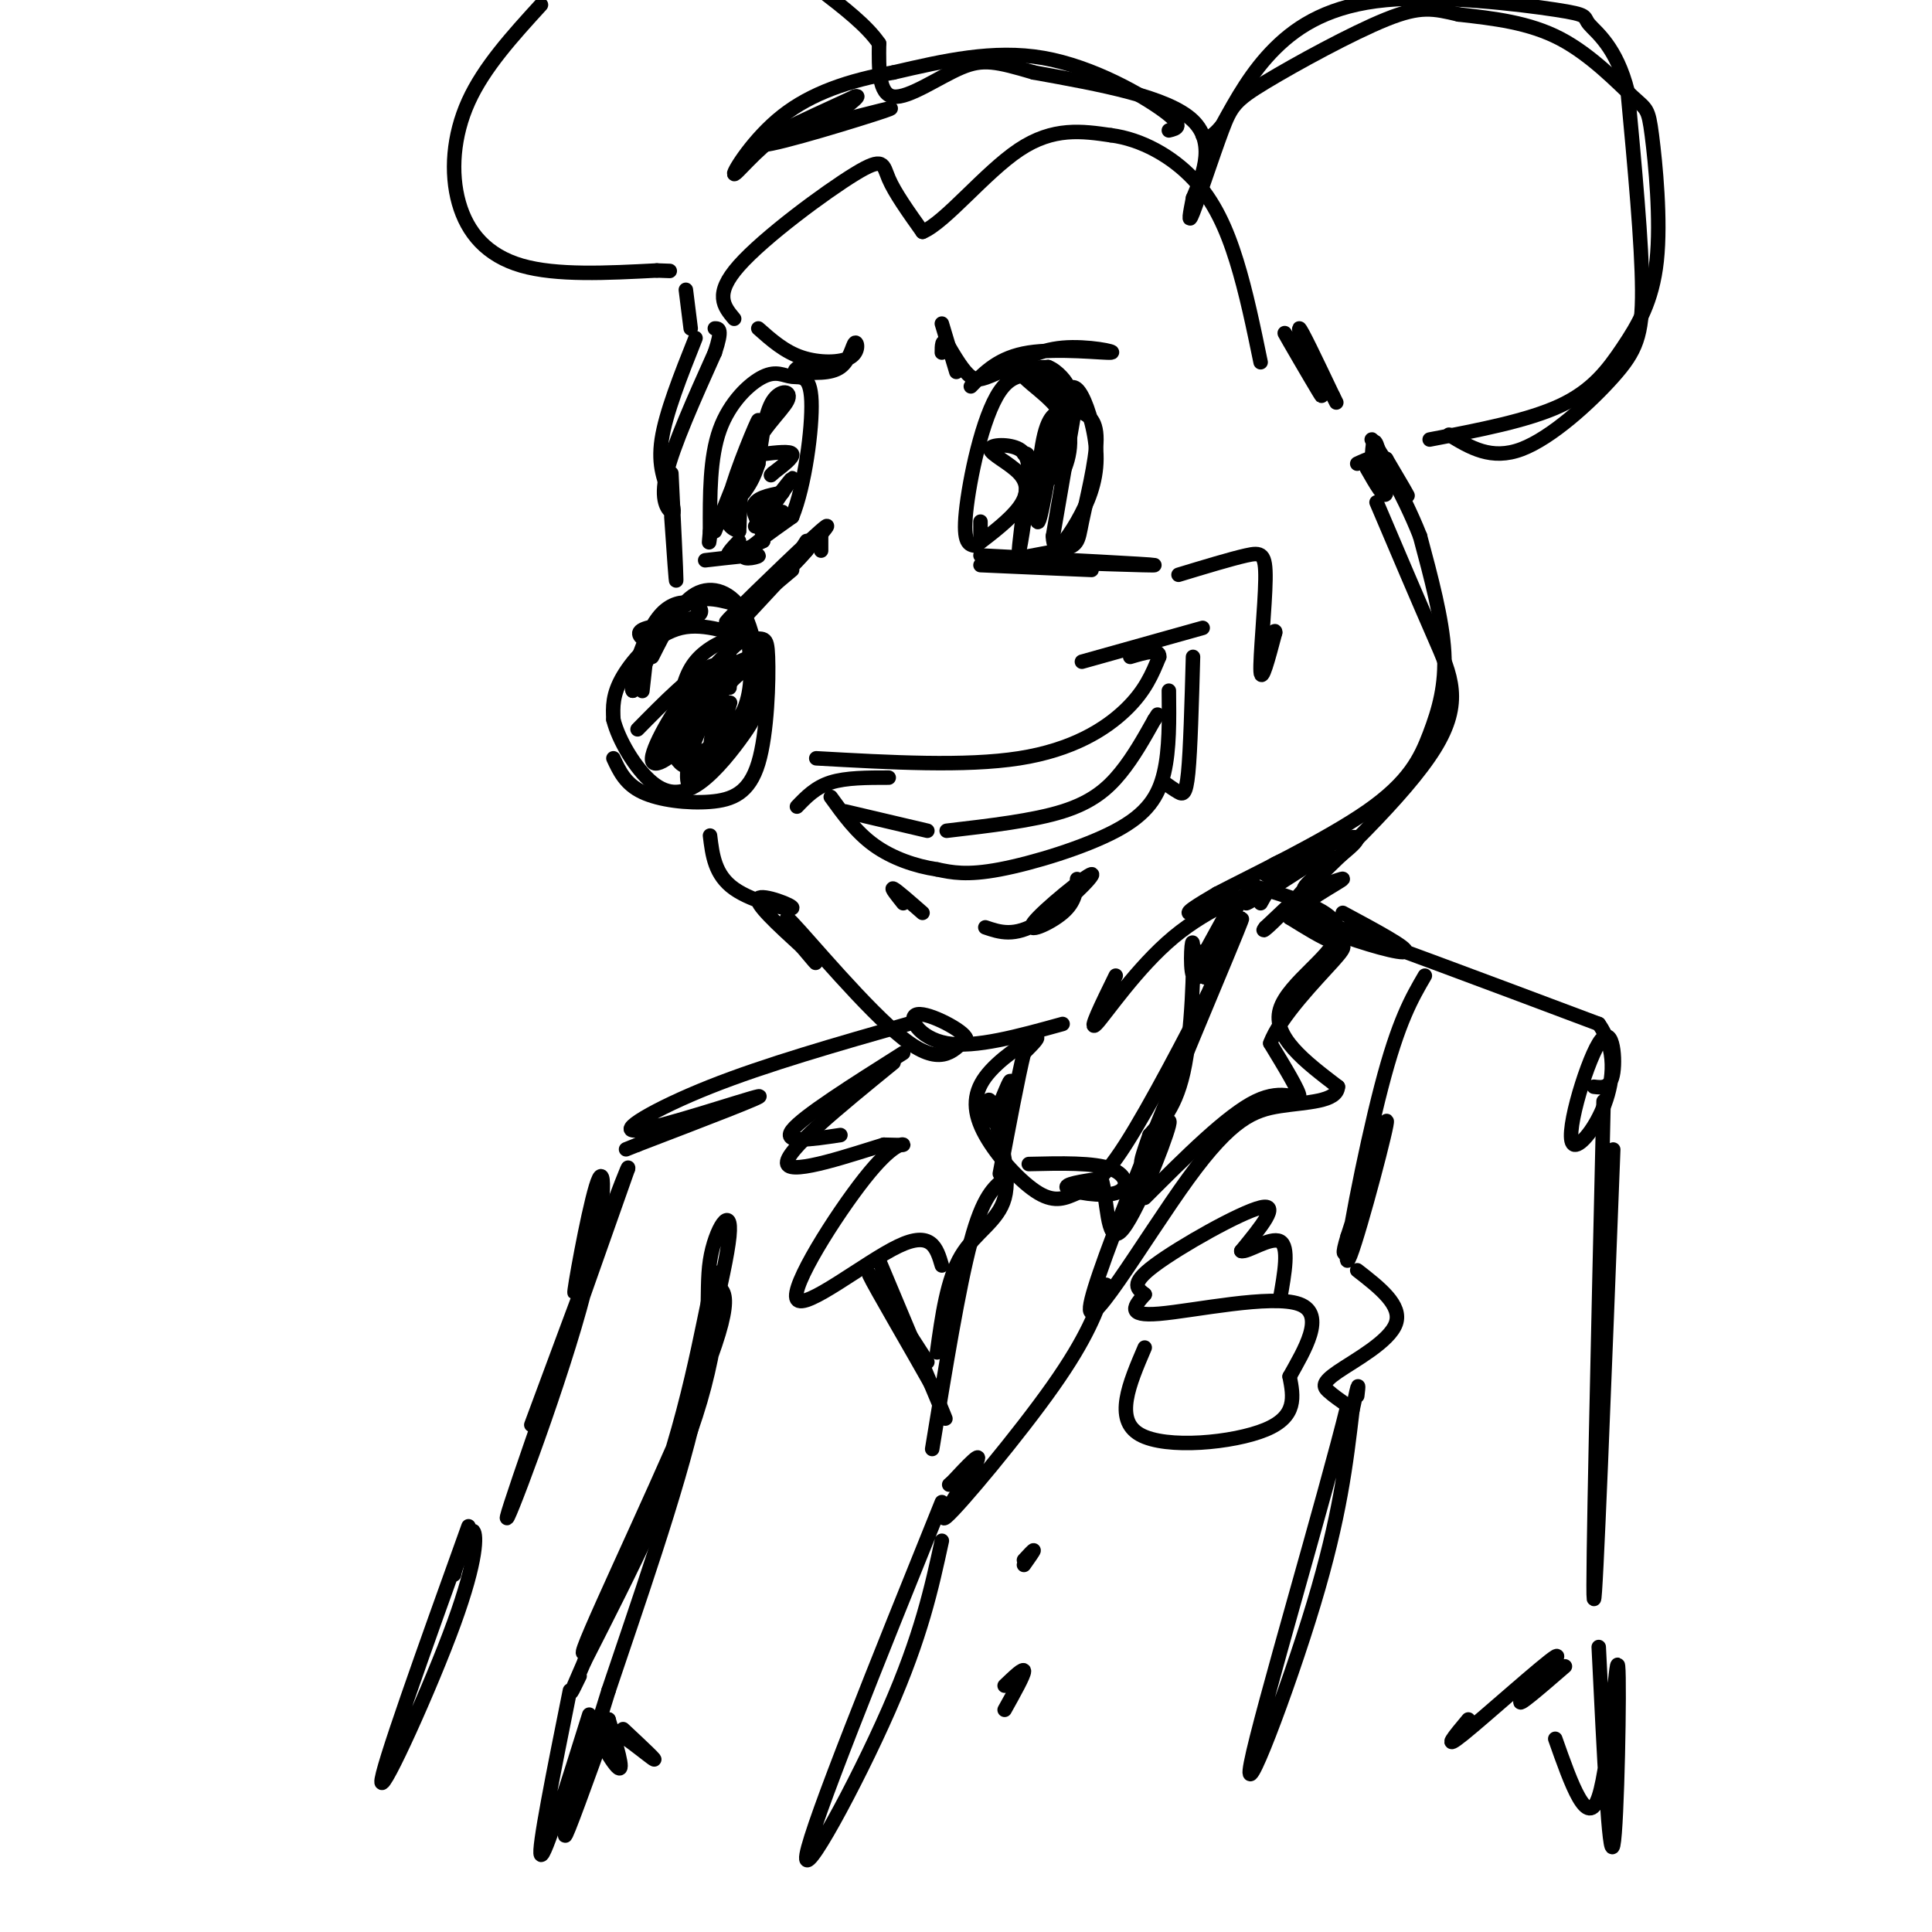 <svg viewBox='0 0 400 400' version='1.1' xmlns='http://www.w3.org/2000/svg' xmlns:xlink='http://www.w3.org/1999/xlink'><g fill='none' stroke='rgb(0,0,0)' stroke-width='3' stroke-linecap='round' stroke-linejoin='round'><path d='M203,108c0.000,0.000 0.000,4.000 0,4'/><path d='M203,117c11.250,0.500 22.500,1.000 23,1c0.500,0.000 -9.750,-0.500 -20,-1'/><path d='M206,117c-0.392,-0.722 8.627,-2.029 13,-3c4.373,-0.971 4.100,-1.608 5,-6c0.900,-4.392 2.971,-12.541 3,-17c0.029,-4.459 -1.986,-5.230 -4,-6'/><path d='M223,85c-1.203,-1.745 -2.209,-3.107 -5,-5c-2.791,-1.893 -7.367,-4.317 -11,1c-3.633,5.317 -6.324,18.376 -7,25c-0.676,6.624 0.662,6.812 2,7'/><path d='M202,113c3.577,-2.730 7.155,-5.461 9,-8c1.845,-2.539 1.959,-4.887 0,-7c-1.959,-2.113 -5.989,-3.992 -6,-5c-0.011,-1.008 3.997,-1.145 6,0c2.003,1.145 2.002,3.573 2,6'/><path d='M213,99c-0.222,5.022 -1.778,14.578 -2,15c-0.222,0.422 0.889,-8.289 2,-17'/><path d='M213,97c0.167,-3.333 -0.417,-3.167 -1,-3'/><path d='M223,82c0.000,0.000 -5.000,29.000 -5,29'/><path d='M218,111c0.079,4.392 2.778,0.873 5,-3c2.222,-3.873 3.967,-8.100 4,-13c0.033,-4.900 -1.645,-10.473 -3,-13c-1.355,-2.527 -2.387,-2.008 -3,-1c-0.613,1.008 -0.806,2.504 -1,4'/><path d='M220,85c-0.936,0.593 -2.777,0.077 -4,6c-1.223,5.923 -1.829,18.287 -1,17c0.829,-1.287 3.094,-16.225 4,-20c0.906,-3.775 0.453,3.612 0,11'/><path d='M219,99c1.048,-0.214 3.667,-6.250 2,-11c-1.667,-4.750 -7.619,-8.214 -9,-10c-1.381,-1.786 1.810,-1.893 5,-2'/><path d='M217,76c1.889,0.667 4.111,3.333 4,4c-0.111,0.667 -2.556,-0.667 -5,-2'/><path d='M146,116c5.200,-0.600 10.400,-1.200 11,-1c0.600,0.200 -3.400,1.200 -3,0c0.400,-1.200 5.200,-4.600 10,-8'/><path d='M164,107c2.635,-6.399 4.223,-18.397 4,-24c-0.223,-5.603 -2.256,-4.811 -4,-5c-1.744,-0.189 -3.200,-1.359 -6,0c-2.800,1.359 -6.943,5.245 -9,11c-2.057,5.755 -2.029,13.377 -2,21'/><path d='M147,110c-0.333,3.667 -0.167,2.333 0,1'/><path d='M148,110c4.511,-11.333 9.022,-22.667 9,-23c-0.022,-0.333 -4.578,10.333 -6,16c-1.422,5.667 0.289,6.333 2,7'/><path d='M153,110c0.239,-1.628 -0.163,-9.199 2,-15c2.163,-5.801 6.890,-9.831 8,-12c1.110,-2.169 -1.397,-2.477 -3,0c-1.603,2.477 -2.301,7.738 -3,13'/><path d='M157,96c-1.000,3.167 -2.000,4.583 -3,6'/><path d='M153,112c-1.417,1.500 -2.833,3.000 -2,3c0.833,0.000 3.917,-1.500 7,-3'/><path d='M158,112c0.378,-1.889 -2.178,-5.111 -2,-7c0.178,-1.889 3.089,-2.444 6,-3'/><path d='M158,94c2.833,-0.333 5.667,-0.667 6,0c0.333,0.667 -1.833,2.333 -4,4'/><path d='M160,98c-0.667,0.667 -0.333,0.333 0,0'/><path d='M159,106c-1.833,2.137 -3.667,4.274 -2,2c1.667,-2.274 6.833,-8.958 7,-9c0.167,-0.042 -4.667,6.560 -6,9c-1.333,2.440 0.833,0.720 3,-1'/><path d='M161,107c0.667,-0.333 0.833,-0.667 1,-1'/><path d='M170,111c0.000,1.500 0.000,3.000 0,3c0.000,0.000 0.000,-1.500 0,-3'/><path d='M160,121c-1.333,1.250 -2.667,2.500 -2,2c0.667,-0.500 3.333,-2.750 6,-5'/><path d='M167,114c-1.500,1.667 -3.000,3.333 -3,3c0.000,-0.333 1.500,-2.667 3,-5'/><path d='M127,157c1.235,2.662 2.471,5.324 6,7c3.529,1.676 9.353,2.367 14,2c4.647,-0.367 8.117,-1.791 10,-8c1.883,-6.209 2.179,-17.202 2,-22c-0.179,-4.798 -0.831,-3.399 -4,-4c-3.169,-0.601 -8.853,-3.200 -14,-2c-5.147,1.200 -9.756,6.200 -12,10c-2.244,3.800 -2.122,6.400 -2,9'/><path d='M127,149c1.028,4.197 4.598,10.189 8,13c3.402,2.811 6.636,2.442 10,0c3.364,-2.442 6.857,-6.958 9,-10c2.143,-3.042 2.935,-4.609 3,-9c0.065,-4.391 -0.598,-11.605 -3,-16c-2.402,-4.395 -6.543,-5.970 -10,-4c-3.457,1.970 -6.228,7.485 -9,13'/><path d='M132,151c5.637,-5.726 11.274,-11.452 15,-13c3.726,-1.548 5.542,1.083 7,0c1.458,-1.083 2.560,-5.881 1,-6c-1.560,-0.119 -5.780,4.440 -10,9'/><path d='M145,141c1.022,0.244 8.578,-3.644 11,-5c2.422,-1.356 -0.289,-0.178 -3,1'/><path d='M152,66c-2.125,-2.536 -4.250,-5.071 1,-11c5.250,-5.929 17.875,-15.250 24,-19c6.125,-3.750 5.750,-1.929 7,1c1.250,2.929 4.125,6.964 7,11'/><path d='M191,48c4.689,-1.933 12.911,-12.267 20,-17c7.089,-4.733 13.044,-3.867 19,-3'/><path d='M230,28c6.310,0.810 12.583,4.333 17,9c4.417,4.667 6.976,10.476 9,17c2.024,6.524 3.512,13.762 5,21'/><path d='M296,91c10.157,-1.945 20.315,-3.891 27,-7c6.685,-3.109 9.899,-7.382 13,-12c3.101,-4.618 6.091,-9.583 7,-18c0.909,-8.417 -0.261,-20.287 -1,-26c-0.739,-5.713 -1.045,-5.269 -4,-8c-2.955,-2.731 -8.559,-8.637 -15,-12c-6.441,-3.363 -13.721,-4.181 -21,-5'/><path d='M302,3c-5.250,-1.249 -7.874,-1.871 -15,1c-7.126,2.871 -18.756,9.233 -25,13c-6.244,3.767 -7.104,4.937 -9,10c-1.896,5.063 -4.827,14.018 -6,17c-1.173,2.982 -0.586,-0.009 0,-3'/><path d='M247,41c1.467,-3.578 5.133,-11.022 0,-16c-5.133,-4.978 -19.067,-7.489 -33,-10'/><path d='M214,15c-7.702,-2.262 -10.458,-2.917 -15,-1c-4.542,1.917 -10.869,6.405 -14,6c-3.131,-0.405 -3.065,-5.702 -3,-11'/><path d='M182,9c-2.500,-3.667 -7.250,-7.333 -12,-11'/><path d='M112,1c-5.893,6.458 -11.786,12.917 -15,20c-3.214,7.083 -3.750,14.792 -2,21c1.750,6.208 5.786,10.917 13,13c7.214,2.083 17.607,1.542 28,1'/><path d='M136,56c4.667,0.167 2.333,0.083 0,0'/><path d='M142,60c0.000,0.000 1.000,8.000 1,8'/><path d='M144,70c-3.083,7.750 -6.167,15.500 -7,21c-0.833,5.500 0.583,8.750 2,12'/><path d='M139,103c0.488,2.714 0.708,3.500 0,3c-0.708,-0.500 -2.345,-2.286 -1,-8c1.345,-5.714 5.673,-15.357 10,-25'/><path d='M148,73c1.667,-5.000 0.833,-5.000 0,-5'/><path d='M165,167c1.917,-2.000 3.833,-4.000 7,-5c3.167,-1.000 7.583,-1.000 12,-1'/><path d='M169,157c15.444,0.867 30.889,1.733 42,0c11.111,-1.733 17.889,-6.067 22,-10c4.111,-3.933 5.556,-7.467 7,-11'/><path d='M240,136c0.167,-1.833 -2.917,-0.917 -6,0'/><path d='M224,137c0.000,0.000 25.000,-7.000 25,-7'/><path d='M247,136c-0.267,9.644 -0.533,19.289 -1,24c-0.467,4.711 -1.133,4.489 -2,4c-0.867,-0.489 -1.933,-1.244 -3,-2'/><path d='M242,143c0.071,6.065 0.143,12.131 -1,17c-1.143,4.869 -3.500,8.542 -10,12c-6.500,3.458 -17.143,6.702 -24,8c-6.857,1.298 -9.929,0.649 -13,0'/><path d='M194,180c-4.511,-0.667 -9.289,-2.333 -13,-5c-3.711,-2.667 -6.356,-6.333 -9,-10'/><path d='M175,168c0.000,0.000 17.000,4.000 17,4'/><path d='M196,172c8.956,-1.044 17.911,-2.089 24,-4c6.089,-1.911 9.311,-4.689 12,-8c2.689,-3.311 4.844,-7.156 7,-11'/><path d='M239,149c1.167,-1.833 0.583,-0.917 0,0'/><path d='M187,187c-1.333,-1.667 -2.667,-3.333 -2,-3c0.667,0.333 3.333,2.667 6,5'/><path d='M204,192c2.997,1.018 5.994,2.035 11,-1c5.006,-3.035 12.022,-10.123 11,-10c-1.022,0.123 -10.083,7.456 -12,10c-1.917,2.544 3.309,0.298 6,-2c2.691,-2.298 2.845,-4.649 3,-7'/><path d='M195,67c0.000,0.000 3.000,10.000 3,10'/><path d='M201,80c2.929,-3.018 5.857,-6.036 12,-7c6.143,-0.964 15.500,0.125 17,0c1.500,-0.125 -4.857,-1.464 -10,-1c-5.143,0.464 -9.071,2.732 -13,5'/><path d='M207,77c-3.133,1.311 -4.467,2.089 -6,1c-1.533,-1.089 -3.267,-4.044 -5,-7'/><path d='M196,71c-1.000,-0.833 -1.000,0.583 -1,2'/><path d='M157,68c2.711,2.407 5.423,4.813 9,6c3.577,1.187 8.021,1.153 10,0c1.979,-1.153 1.494,-3.426 1,-3c-0.494,0.426 -0.998,3.550 -3,5c-2.002,1.450 -5.501,1.225 -9,1'/><path d='M165,77c-1.167,-0.167 0.417,-1.083 2,-2'/><path d='M147,173c0.494,4.077 0.988,8.155 5,11c4.012,2.845 11.542,4.458 12,4c0.458,-0.458 -6.155,-2.988 -7,-2c-0.845,0.988 4.077,5.494 9,10'/><path d='M166,196c2.413,2.807 3.946,4.825 2,2c-1.946,-2.825 -7.370,-10.491 -4,-7c3.370,3.491 15.534,18.140 23,24c7.466,5.860 10.233,2.930 13,0'/><path d='M200,215c-0.321,-1.536 -7.625,-5.375 -10,-5c-2.375,0.375 0.179,4.964 6,6c5.821,1.036 14.911,-1.482 24,-4'/><path d='M231,202c-2.914,5.954 -5.828,11.907 -4,10c1.828,-1.907 8.397,-11.676 16,-18c7.603,-6.324 16.239,-9.203 16,-9c-0.239,0.203 -9.354,3.486 -12,4c-2.646,0.514 1.177,-1.743 5,-4'/><path d='M252,185c7.070,-3.694 22.246,-10.928 31,-17c8.754,-6.072 11.088,-10.981 13,-16c1.912,-5.019 3.404,-10.148 3,-17c-0.404,-6.852 -2.702,-15.426 -5,-24'/><path d='M294,111c-3.500,-8.976 -9.750,-19.417 -10,-20c-0.250,-0.583 5.500,8.690 7,11c1.500,2.310 -1.250,-2.345 -4,-7'/><path d='M287,95c-1.667,-1.000 -3.833,0.000 -6,1'/><path d='M271,77c1.817,3.348 3.633,6.695 2,4c-1.633,-2.695 -6.716,-11.434 -7,-12c-0.284,-0.566 4.231,7.040 5,7c0.769,-0.040 -2.209,-7.726 -2,-8c0.209,-0.274 3.604,6.863 7,14'/><path d='M276,82c1.167,2.333 0.583,1.167 0,0'/><path d='M300,90c4.387,2.673 8.774,5.345 15,3c6.226,-2.345 14.292,-9.708 19,-15c4.708,-5.292 6.060,-8.512 6,-18c-0.060,-9.488 -1.530,-25.244 -3,-41'/><path d='M337,19c-2.331,-9.393 -6.658,-12.376 -8,-14c-1.342,-1.624 0.300,-1.889 -7,-3c-7.300,-1.111 -23.542,-3.068 -35,-2c-11.458,1.068 -18.131,5.162 -23,10c-4.869,4.838 -7.935,10.419 -11,16'/><path d='M253,26c-2.500,3.000 -3.250,2.500 -4,2'/><path d='M242,27c1.667,-0.400 3.333,-0.800 -1,-4c-4.333,-3.200 -14.667,-9.200 -25,-11c-10.333,-1.800 -20.667,0.600 -31,3'/><path d='M185,15c-9.297,1.657 -17.038,4.300 -23,9c-5.962,4.700 -10.144,11.458 -10,12c0.144,0.542 4.612,-5.131 9,-8c4.388,-2.869 8.694,-2.935 13,-3'/><path d='M174,25c5.762,-1.452 13.667,-3.583 9,-2c-4.667,1.583 -21.905,6.881 -25,7c-3.095,0.119 7.952,-4.940 19,-10'/><path d='M177,20c2.000,-0.667 -2.500,2.667 -7,6'/><path d='M256,188c-2.417,6.250 -4.833,12.500 -6,14c-1.167,1.500 -1.083,-1.750 -1,-5'/><path d='M258,183c9.622,2.800 19.244,5.600 19,10c-0.244,4.400 -10.356,10.400 -12,16c-1.644,5.600 5.178,10.800 12,16'/><path d='M277,225c-0.156,3.187 -6.547,3.155 -12,4c-5.453,0.845 -9.967,2.567 -19,15c-9.033,12.433 -22.586,35.578 -20,25c2.586,-10.578 21.310,-54.879 28,-71c6.690,-16.121 1.345,-4.060 -4,8'/><path d='M250,206c-3.948,7.693 -11.817,22.926 -17,31c-5.183,8.074 -7.680,8.990 -10,10c-2.320,1.010 -4.464,2.113 -8,0c-3.536,-2.113 -8.463,-7.443 -11,-12c-2.537,-4.557 -2.683,-8.342 0,-12c2.683,-3.658 8.195,-7.188 10,-8c1.805,-0.812 -0.098,1.094 -2,3'/><path d='M212,218c-1.167,4.667 -3.083,14.833 -5,25'/><path d='M208,244c-2.250,1.833 -4.500,3.667 -7,13c-2.500,9.333 -5.250,26.167 -8,43'/><path d='M229,266c-1.952,5.470 -3.905,10.940 -11,21c-7.095,10.060 -19.333,24.708 -22,27c-2.667,2.292 4.238,-7.774 6,-11c1.762,-3.226 -1.619,0.387 -5,4'/><path d='M197,307c-0.833,0.667 -0.417,0.333 0,0'/><path d='M195,262c-1.072,-3.638 -2.144,-7.276 -9,-4c-6.856,3.276 -19.498,13.466 -21,11c-1.502,-2.466 8.134,-17.587 14,-25c5.866,-7.413 7.962,-7.118 8,-7c0.038,0.118 -1.981,0.059 -4,0'/><path d='M183,237c-6.044,1.822 -19.156,6.378 -20,4c-0.844,-2.378 10.578,-11.689 22,-21'/><path d='M278,189c6.792,3.649 13.583,7.298 13,8c-0.583,0.702 -8.542,-1.542 -15,-4c-6.458,-2.458 -11.417,-5.131 -2,-2c9.417,3.131 33.208,12.065 57,21'/><path d='M331,212c7.443,10.270 -2.448,25.443 -5,25c-2.552,-0.443 2.236,-16.504 5,-21c2.764,-4.496 3.504,2.573 3,6c-0.504,3.427 -2.252,3.214 -4,3'/><path d='M188,212c-14.738,4.208 -29.476,8.417 -41,13c-11.524,4.583 -19.833,9.542 -15,9c4.833,-0.542 22.810,-6.583 25,-7c2.190,-0.417 -11.405,4.792 -25,10'/><path d='M132,237c-4.167,1.667 -2.083,0.833 0,0'/><path d='M123,250c-2.219,10.150 -4.437,20.300 -4,17c0.437,-3.300 3.530,-20.049 5,-23c1.470,-2.951 1.319,7.898 -4,27c-5.319,19.102 -15.805,46.458 -15,43c0.805,-3.458 12.903,-37.729 25,-72'/><path d='M130,242c0.833,-3.167 -9.583,24.917 -20,53'/><path d='M147,266c2.809,0.503 5.617,1.005 -1,18c-6.617,16.995 -22.660,50.482 -25,57c-2.340,6.518 9.022,-13.933 16,-34c6.978,-20.067 9.571,-39.749 11,-43c1.429,-3.251 1.694,9.928 -3,26c-4.694,16.072 -14.347,35.036 -24,54'/><path d='M121,344c-4.167,9.500 -2.583,6.250 -1,3'/><path d='M129,358c3.911,3.655 7.821,7.310 6,6c-1.821,-1.310 -9.375,-7.583 -11,-7c-1.625,0.583 2.679,8.024 4,9c1.321,0.976 -0.339,-4.512 -2,-10'/><path d='M122,355c-4.667,14.917 -9.333,29.833 -10,29c-0.667,-0.833 2.667,-17.417 6,-34'/><path d='M283,97c1.889,3.311 3.778,6.622 4,5c0.222,-1.622 -1.222,-8.178 -2,-10c-0.778,-1.822 -0.889,1.089 -1,4'/><path d='M285,104c4.289,10.089 8.578,20.178 12,28c3.422,7.822 5.978,13.378 0,23c-5.978,9.622 -20.489,23.311 -35,37'/><path d='M262,192c-2.560,3.167 8.542,-7.417 11,-12c2.458,-4.583 -3.726,-3.167 -7,-2c-3.274,1.167 -3.637,2.083 -4,3'/><path d='M262,181c0.500,-0.167 3.750,-2.083 7,-4'/><path d='M244,119c5.417,-1.643 10.833,-3.286 14,-4c3.167,-0.714 4.083,-0.500 4,5c-0.083,5.500 -1.167,16.286 -1,19c0.167,2.714 1.583,-2.643 3,-8'/><path d='M264,131c0.167,-1.000 -0.917,0.500 -2,2'/><path d='M203,115c17.667,0.917 35.333,1.833 36,2c0.667,0.167 -15.667,-0.417 -32,-1'/><path d='M207,116c-5.500,-0.167 -3.250,-0.083 -1,0'/><path d='M151,130c-0.030,5.319 -0.061,10.638 0,12c0.061,1.362 0.212,-1.233 0,-3c-0.212,-1.767 -0.788,-2.707 -4,1c-3.212,3.707 -9.061,12.059 -11,15c-1.939,2.941 0.030,0.470 2,-2'/><path d='M138,153c1.282,-0.616 3.488,-1.156 5,-4c1.512,-2.844 2.331,-7.994 0,-6c-2.331,1.994 -7.811,11.131 -8,14c-0.189,2.869 4.912,-0.530 8,-5c3.088,-4.470 4.163,-10.013 3,-10c-1.163,0.013 -4.563,5.581 -6,9c-1.437,3.419 -0.911,4.690 0,6c0.911,1.310 2.207,2.660 5,1c2.793,-1.660 7.084,-6.332 9,-11c1.916,-4.668 1.458,-9.334 1,-14'/><path d='M155,133c-1.609,-2.071 -6.130,-0.249 -9,2c-2.870,2.249 -4.087,4.923 -5,9c-0.913,4.077 -1.520,9.556 -1,12c0.520,2.444 2.167,1.855 5,0c2.833,-1.855 6.851,-4.974 9,-9c2.149,-4.026 2.429,-8.960 0,-8c-2.429,0.960 -7.569,7.814 -10,14c-2.431,6.186 -2.155,11.704 0,9c2.155,-2.704 6.187,-13.630 7,-16c0.813,-2.370 -1.594,3.815 -4,10'/><path d='M147,156c-0.167,-1.500 1.417,-10.250 3,-19'/><path d='M157,123c-4.600,4.111 -9.200,8.222 -5,4c4.200,-4.222 17.200,-16.778 19,-18c1.800,-1.222 -7.600,8.889 -17,19'/><path d='M154,128c-3.000,3.000 -2.000,1.000 -1,-1'/><path d='M152,125c-3.750,-1.000 -7.500,-2.000 -11,1c-3.500,3.000 -6.750,10.000 -10,17'/><path d='M131,143c-0.848,-0.955 2.030,-11.844 6,-16c3.970,-4.156 9.030,-1.581 8,0c-1.030,1.581 -8.152,2.166 -11,3c-2.848,0.834 -1.424,1.917 0,3'/><path d='M134,133c-0.267,3.089 -0.933,9.311 -1,10c-0.067,0.689 0.467,-4.156 1,-9'/><path d='M139,98c0.500,10.250 1.000,20.500 1,22c0.000,1.500 -0.500,-5.750 -1,-13'/><path d='M97,316c-9.167,25.530 -18.333,51.060 -18,53c0.333,1.940 10.167,-19.708 15,-33c4.833,-13.292 4.667,-18.226 4,-19c-0.667,-0.774 -1.833,2.613 -3,6'/><path d='M95,323c-0.667,1.500 -0.833,2.250 -1,3'/><path d='M195,319c-2.133,9.822 -4.267,19.644 -11,35c-6.733,15.356 -18.067,36.244 -17,30c1.067,-6.244 14.533,-39.622 28,-73'/><path d='M212,323c1.000,-1.083 2.000,-2.167 2,-2c0.000,0.167 -1.000,1.583 -2,3'/><path d='M208,354c2.000,-3.583 4.000,-7.167 4,-8c0.000,-0.833 -2.000,1.083 -4,3'/><path d='M295,202c-2.726,4.679 -5.452,9.357 -9,23c-3.548,13.643 -7.917,36.250 -7,36c0.917,-0.250 7.119,-23.357 8,-28c0.881,-4.643 -3.560,9.179 -8,23'/><path d='M279,256c-1.333,4.333 -0.667,3.667 0,3'/><path d='M281,263c4.655,3.619 9.310,7.238 8,11c-1.310,3.762 -8.583,7.667 -12,10c-3.417,2.333 -2.976,3.095 -2,4c0.976,0.905 2.488,1.952 4,3'/><path d='M279,291c-4.583,18.690 -18.042,63.917 -20,74c-1.958,10.083 7.583,-14.976 13,-33c5.417,-18.024 6.708,-29.012 8,-40'/><path d='M280,292c1.500,-7.167 1.250,-5.083 1,-3'/><path d='M332,228c-1.167,50.667 -2.333,101.333 -2,103c0.333,1.667 2.167,-45.667 4,-93'/><path d='M304,356c-2.833,3.387 -5.667,6.774 -1,3c4.667,-3.774 16.833,-14.708 19,-16c2.167,-1.292 -5.667,7.060 -7,9c-1.333,1.940 3.833,-2.530 9,-7'/><path d='M331,341c1.089,22.387 2.179,44.774 3,41c0.821,-3.774 1.375,-33.708 1,-37c-0.375,-3.292 -1.679,20.060 -4,27c-2.321,6.940 -5.661,-2.530 -9,-12'/><path d='M237,279c-3.200,7.467 -6.400,14.933 -1,18c5.400,3.067 19.400,1.733 26,-1c6.600,-2.733 5.800,-6.867 5,-11'/><path d='M267,285c2.917,-5.262 7.708,-12.917 2,-15c-5.708,-2.083 -21.917,1.405 -29,2c-7.083,0.595 -5.042,-1.702 -3,-4'/><path d='M237,268c-1.369,-1.155 -3.292,-2.042 2,-6c5.292,-3.958 17.798,-10.988 22,-12c4.202,-1.012 0.101,3.994 -4,9'/><path d='M257,259c1.156,0.422 6.044,-3.022 8,-2c1.956,1.022 0.978,6.511 0,12'/><path d='M126,356c-4.500,12.500 -9.000,25.000 -9,24c0.000,-1.000 4.500,-15.500 9,-30'/><path d='M126,350c5.386,-16.128 14.351,-41.447 18,-58c3.649,-16.553 1.982,-24.341 3,-31c1.018,-6.659 4.719,-12.188 4,-5c-0.719,7.188 -5.860,27.094 -11,47'/><path d='M140,303c-0.289,0.689 4.489,-21.089 6,-28c1.511,-6.911 -0.244,1.044 -2,9'/><path d='M182,261c5.583,13.333 11.167,26.667 13,31c1.833,4.333 -0.083,-0.333 -2,-5'/><path d='M193,287c-3.733,-6.689 -12.067,-20.911 -13,-23c-0.933,-2.089 5.533,7.956 12,18'/><path d='M194,280c1.044,-7.556 2.089,-15.111 5,-20c2.911,-4.889 7.689,-7.111 9,-12c1.311,-4.889 -0.844,-12.444 -3,-20'/><path d='M205,228c-0.714,-1.631 -1.000,4.292 0,4c1.000,-0.292 3.286,-6.798 4,-8c0.714,-1.202 -0.143,2.899 -1,7'/><path d='M208,231c-0.167,1.167 -0.083,0.583 0,0'/><path d='M213,241c6.732,-0.161 13.464,-0.321 17,1c3.536,1.321 3.875,4.125 1,5c-2.875,0.875 -8.964,-0.179 -10,-1c-1.036,-0.821 2.982,-1.411 7,-2'/><path d='M228,244c1.300,3.643 1.049,13.750 4,11c2.951,-2.750 9.102,-18.356 10,-22c0.898,-3.644 -3.458,4.673 -5,7c-1.542,2.327 -0.271,-1.337 1,-5'/><path d='M238,235c1.603,-2.027 5.110,-4.595 7,-13c1.890,-8.405 2.163,-22.648 2,-26c-0.163,-3.352 -0.761,4.185 0,6c0.761,1.815 2.880,-2.093 5,-6'/><path d='M252,196c1.369,-2.440 2.292,-5.542 1,-4c-1.292,1.542 -4.798,7.726 -5,8c-0.202,0.274 2.899,-5.363 6,-11'/><path d='M237,248c8.578,-8.578 17.156,-17.156 23,-20c5.844,-2.844 8.956,0.044 9,-1c0.044,-1.044 -2.978,-6.022 -6,-11'/><path d='M263,216c1.905,-5.369 9.667,-13.292 13,-17c3.333,-3.708 2.238,-3.202 0,-4c-2.238,-0.798 -5.619,-2.899 -9,-5'/><path d='M267,190c1.753,-2.847 10.635,-7.464 11,-8c0.365,-0.536 -7.786,3.010 -8,2c-0.214,-1.010 7.510,-6.574 10,-9c2.490,-2.426 -0.255,-1.713 -3,-1'/><path d='M277,174c-5.821,3.440 -18.875,12.542 -19,13c-0.125,0.458 12.679,-7.726 16,-10c3.321,-2.274 -2.839,1.363 -9,5'/><path d='M265,182c-2.167,1.667 -3.083,3.333 -4,5'/><path d='M187,218c-10.417,6.583 -20.833,13.167 -23,16c-2.167,2.833 3.917,1.917 10,1'/></g>
</svg>